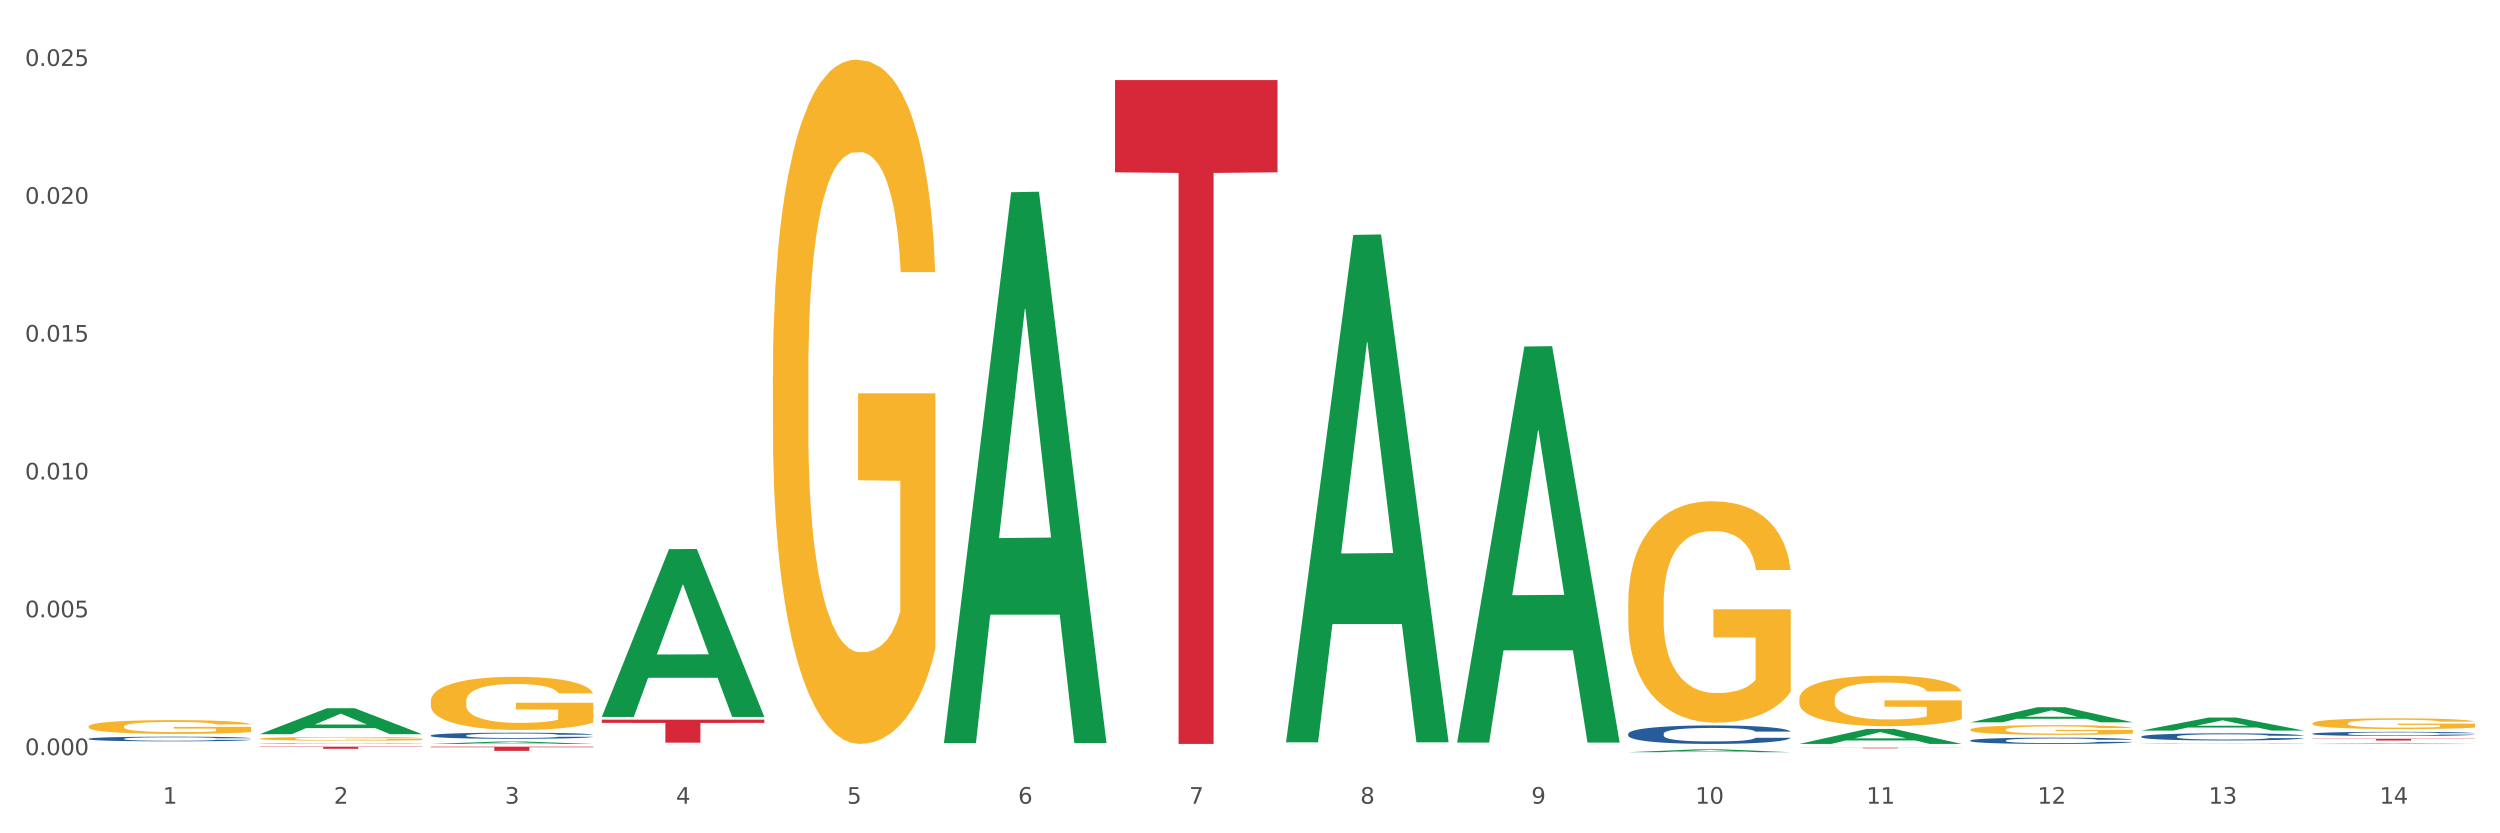 <?xml version="1.0" encoding="utf-8" standalone="no"?>
<!DOCTYPE svg PUBLIC "-//W3C//DTD SVG 1.1//EN"
  "http://www.w3.org/Graphics/SVG/1.1/DTD/svg11.dtd">
<svg xmlns:xlink="http://www.w3.org/1999/xlink" width="1080pt" height="360pt" viewBox="0 0 1080 360" xmlns="http://www.w3.org/2000/svg" version="1.1">
 <rect x="0" y="0" width="1080" height="360" fill="#333333" stroke="none"/>
 <defs>
  <style type="text/css">*{stroke-linejoin: round; stroke-linecap: butt}</style>
 </defs>
 <g id="figure_1">
  <g id="patch_1">
   <path d="M 0 360 
L 1080 360 
L 1080 0 
L 0 0 
z
" style="fill: #ffffff; stroke: #ffffff; stroke-linejoin: miter"/>
  </g>
  <g id="axes_1">
   <g id="matplotlib.axis_1">
    <g id="xtick_1">
     <g id="text_1">
      <!-- 1 -->
      <g style="fill: #4d4d4d" transform="translate(70.332 347.204) scale(0.096 -0.096)">
       <defs>
        <path id="DejaVuSans-31" d="M 794 531 
L 1825 531 
L 1825 4091 
L 703 3866 
L 703 4441 
L 1819 4666 
L 2450 4666 
L 2450 531 
L 3481 531 
L 3481 0 
L 794 0 
L 794 531 
z
" transform="scale(0.016)"/>
       </defs>
       <use xlink:href="#DejaVuSans-31"/>
      </g>
     </g>
    </g>
    <g id="xtick_2">
     <g id="text_2">
      <!-- 2 -->
      <g style="fill: #4d4d4d" transform="translate(144.233 347.204) scale(0.096 -0.096)">
       <defs>
        <path id="DejaVuSans-32" d="M 1228 531 
L 3431 531 
L 3431 0 
L 469 0 
L 469 531 
Q 828 903 1448 1529 
Q 2069 2156 2228 2338 
Q 2531 2678 2651 2914 
Q 2772 3150 2772 3378 
Q 2772 3750 2511 3984 
Q 2250 4219 1831 4219 
Q 1534 4219 1204 4116 
Q 875 4013 500 3803 
L 500 4441 
Q 881 4594 1212 4672 
Q 1544 4750 1819 4750 
Q 2544 4750 2975 4387 
Q 3406 4025 3406 3419 
Q 3406 3131 3298 2873 
Q 3191 2616 2906 2266 
Q 2828 2175 2409 1742 
Q 1991 1309 1228 531 
z
" transform="scale(0.016)"/>
       </defs>
       <use xlink:href="#DejaVuSans-32"/>
      </g>
     </g>
    </g>
    <g id="xtick_3">
     <g id="text_3">
      <!-- 3 -->
      <g style="fill: #4d4d4d" transform="translate(218.134 347.204) scale(0.096 -0.096)">
       <defs>
        <path id="DejaVuSans-33" d="M 2597 2516 
Q 3050 2419 3304 2112 
Q 3559 1806 3559 1356 
Q 3559 666 3084 287 
Q 2609 -91 1734 -91 
Q 1441 -91 1130 -33 
Q 819 25 488 141 
L 488 750 
Q 750 597 1062 519 
Q 1375 441 1716 441 
Q 2309 441 2620 675 
Q 2931 909 2931 1356 
Q 2931 1769 2642 2001 
Q 2353 2234 1838 2234 
L 1294 2234 
L 1294 2753 
L 1863 2753 
Q 2328 2753 2575 2939 
Q 2822 3125 2822 3475 
Q 2822 3834 2567 4026 
Q 2313 4219 1838 4219 
Q 1578 4219 1281 4162 
Q 984 4106 628 3988 
L 628 4550 
Q 988 4650 1302 4700 
Q 1616 4750 1894 4750 
Q 2613 4750 3031 4423 
Q 3450 4097 3450 3541 
Q 3450 3153 3228 2886 
Q 3006 2619 2597 2516 
z
" transform="scale(0.016)"/>
       </defs>
       <use xlink:href="#DejaVuSans-33"/>
      </g>
     </g>
    </g>
    <g id="xtick_4">
     <g id="text_4">
      <!-- 4 -->
      <g style="fill: #4d4d4d" transform="translate(292.034 347.204) scale(0.096 -0.096)">
       <defs>
        <path id="DejaVuSans-34" d="M 2419 4116 
L 825 1625 
L 2419 1625 
L 2419 4116 
z
M 2253 4666 
L 3047 4666 
L 3047 1625 
L 3713 1625 
L 3713 1100 
L 3047 1100 
L 3047 0 
L 2419 0 
L 2419 1100 
L 313 1100 
L 313 1709 
L 2253 4666 
z
" transform="scale(0.016)"/>
       </defs>
       <use xlink:href="#DejaVuSans-34"/>
      </g>
     </g>
    </g>
    <g id="xtick_5">
     <g id="text_5">
      <!-- 5 -->
      <g style="fill: #4d4d4d" transform="translate(365.935 347.204) scale(0.096 -0.096)">
       <defs>
        <path id="DejaVuSans-35" d="M 691 4666 
L 3169 4666 
L 3169 4134 
L 1269 4134 
L 1269 2991 
Q 1406 3038 1543 3061 
Q 1681 3084 1819 3084 
Q 2600 3084 3056 2656 
Q 3513 2228 3513 1497 
Q 3513 744 3044 326 
Q 2575 -91 1722 -91 
Q 1428 -91 1123 -41 
Q 819 9 494 109 
L 494 744 
Q 775 591 1075 516 
Q 1375 441 1709 441 
Q 2250 441 2565 725 
Q 2881 1009 2881 1497 
Q 2881 1984 2565 2268 
Q 2250 2553 1709 2553 
Q 1456 2553 1204 2497 
Q 953 2441 691 2322 
L 691 4666 
z
" transform="scale(0.016)"/>
       </defs>
       <use xlink:href="#DejaVuSans-35"/>
      </g>
     </g>
    </g>
    <g id="xtick_6">
     <g id="text_6">
      <!-- 6 -->
      <g style="fill: #4d4d4d" transform="translate(439.836 347.204) scale(0.096 -0.096)">
       <defs>
        <path id="DejaVuSans-36" d="M 2113 2584 
Q 1688 2584 1439 2293 
Q 1191 2003 1191 1497 
Q 1191 994 1439 701 
Q 1688 409 2113 409 
Q 2538 409 2786 701 
Q 3034 994 3034 1497 
Q 3034 2003 2786 2293 
Q 2538 2584 2113 2584 
z
M 3366 4563 
L 3366 3988 
Q 3128 4100 2886 4159 
Q 2644 4219 2406 4219 
Q 1781 4219 1451 3797 
Q 1122 3375 1075 2522 
Q 1259 2794 1537 2939 
Q 1816 3084 2150 3084 
Q 2853 3084 3261 2657 
Q 3669 2231 3669 1497 
Q 3669 778 3244 343 
Q 2819 -91 2113 -91 
Q 1303 -91 875 529 
Q 447 1150 447 2328 
Q 447 3434 972 4092 
Q 1497 4750 2381 4750 
Q 2619 4750 2861 4703 
Q 3103 4656 3366 4563 
z
" transform="scale(0.016)"/>
       </defs>
       <use xlink:href="#DejaVuSans-36"/>
      </g>
     </g>
    </g>
    <g id="xtick_7">
     <g id="text_7">
      <!-- 7 -->
      <g style="fill: #4d4d4d" transform="translate(513.737 347.204) scale(0.096 -0.096)">
       <defs>
        <path id="DejaVuSans-37" d="M 525 4666 
L 3525 4666 
L 3525 4397 
L 1831 0 
L 1172 0 
L 2766 4134 
L 525 4134 
L 525 4666 
z
" transform="scale(0.016)"/>
       </defs>
       <use xlink:href="#DejaVuSans-37"/>
      </g>
     </g>
    </g>
    <g id="xtick_8">
     <g id="text_8">
      <!-- 8 -->
      <g style="fill: #4d4d4d" transform="translate(587.638 347.204) scale(0.096 -0.096)">
       <defs>
        <path id="DejaVuSans-38" d="M 2034 2216 
Q 1584 2216 1326 1975 
Q 1069 1734 1069 1313 
Q 1069 891 1326 650 
Q 1584 409 2034 409 
Q 2484 409 2743 651 
Q 3003 894 3003 1313 
Q 3003 1734 2745 1975 
Q 2488 2216 2034 2216 
z
M 1403 2484 
Q 997 2584 770 2862 
Q 544 3141 544 3541 
Q 544 4100 942 4425 
Q 1341 4750 2034 4750 
Q 2731 4750 3128 4425 
Q 3525 4100 3525 3541 
Q 3525 3141 3298 2862 
Q 3072 2584 2669 2484 
Q 3125 2378 3379 2068 
Q 3634 1759 3634 1313 
Q 3634 634 3220 271 
Q 2806 -91 2034 -91 
Q 1263 -91 848 271 
Q 434 634 434 1313 
Q 434 1759 690 2068 
Q 947 2378 1403 2484 
z
M 1172 3481 
Q 1172 3119 1398 2916 
Q 1625 2713 2034 2713 
Q 2441 2713 2670 2916 
Q 2900 3119 2900 3481 
Q 2900 3844 2670 4047 
Q 2441 4250 2034 4250 
Q 1625 4250 1398 4047 
Q 1172 3844 1172 3481 
z
" transform="scale(0.016)"/>
       </defs>
       <use xlink:href="#DejaVuSans-38"/>
      </g>
     </g>
    </g>
    <g id="xtick_9">
     <g id="text_9">
      <!-- 9 -->
      <g style="fill: #4d4d4d" transform="translate(661.539 347.204) scale(0.096 -0.096)">
       <defs>
        <path id="DejaVuSans-39" d="M 703 97 
L 703 672 
Q 941 559 1184 500 
Q 1428 441 1663 441 
Q 2288 441 2617 861 
Q 2947 1281 2994 2138 
Q 2813 1869 2534 1725 
Q 2256 1581 1919 1581 
Q 1219 1581 811 2004 
Q 403 2428 403 3163 
Q 403 3881 828 4315 
Q 1253 4750 1959 4750 
Q 2769 4750 3195 4129 
Q 3622 3509 3622 2328 
Q 3622 1225 3098 567 
Q 2575 -91 1691 -91 
Q 1453 -91 1209 -44 
Q 966 3 703 97 
z
M 1959 2075 
Q 2384 2075 2632 2365 
Q 2881 2656 2881 3163 
Q 2881 3666 2632 3958 
Q 2384 4250 1959 4250 
Q 1534 4250 1286 3958 
Q 1038 3666 1038 3163 
Q 1038 2656 1286 2365 
Q 1534 2075 1959 2075 
z
" transform="scale(0.016)"/>
       </defs>
       <use xlink:href="#DejaVuSans-39"/>
      </g>
     </g>
    </g>
    <g id="xtick_10">
     <g id="text_10">
      <!-- 10 -->
      <g style="fill: #4d4d4d" transform="translate(732.386 347.204) scale(0.096 -0.096)">
       <defs>
        <path id="DejaVuSans-30" d="M 2034 4250 
Q 1547 4250 1301 3770 
Q 1056 3291 1056 2328 
Q 1056 1369 1301 889 
Q 1547 409 2034 409 
Q 2525 409 2770 889 
Q 3016 1369 3016 2328 
Q 3016 3291 2770 3770 
Q 2525 4250 2034 4250 
z
M 2034 4750 
Q 2819 4750 3233 4129 
Q 3647 3509 3647 2328 
Q 3647 1150 3233 529 
Q 2819 -91 2034 -91 
Q 1250 -91 836 529 
Q 422 1150 422 2328 
Q 422 3509 836 4129 
Q 1250 4750 2034 4750 
z
" transform="scale(0.016)"/>
       </defs>
       <use xlink:href="#DejaVuSans-31"/>
       <use xlink:href="#DejaVuSans-30" transform="translate(63.623 0)"/>
      </g>
     </g>
    </g>
    <g id="xtick_11">
     <g id="text_11">
      <!-- 11 -->
      <g style="fill: #4d4d4d" transform="translate(806.287 347.204) scale(0.096 -0.096)">
       <use xlink:href="#DejaVuSans-31"/>
       <use xlink:href="#DejaVuSans-31" transform="translate(63.623 0)"/>
      </g>
     </g>
    </g>
    <g id="xtick_12">
     <g id="text_12">
      <!-- 12 -->
      <g style="fill: #4d4d4d" transform="translate(880.187 347.204) scale(0.096 -0.096)">
       <use xlink:href="#DejaVuSans-31"/>
       <use xlink:href="#DejaVuSans-32" transform="translate(63.623 0)"/>
      </g>
     </g>
    </g>
    <g id="xtick_13">
     <g id="text_13">
      <!-- 13 -->
      <g style="fill: #4d4d4d" transform="translate(954.088 347.204) scale(0.096 -0.096)">
       <use xlink:href="#DejaVuSans-31"/>
       <use xlink:href="#DejaVuSans-33" transform="translate(63.623 0)"/>
      </g>
     </g>
    </g>
    <g id="xtick_14">
     <g id="text_14">
      <!-- 14 -->
      <g style="fill: #4d4d4d" transform="translate(1027.989 347.204) scale(0.096 -0.096)">
       <use xlink:href="#DejaVuSans-31"/>
       <use xlink:href="#DejaVuSans-34" transform="translate(63.623 0)"/>
      </g>
     </g>
    </g>
    <g id="xtick_15"/>
    <g id="xtick_16"/>
    <g id="xtick_17"/>
    <g id="xtick_18"/>
    <g id="xtick_19"/>
    <g id="xtick_20"/>
    <g id="xtick_21"/>
    <g id="xtick_22"/>
    <g id="xtick_23"/>
    <g id="xtick_24"/>
    <g id="xtick_25"/>
    <g id="xtick_26"/>
    <g id="xtick_27"/>
   </g>
   <g id="matplotlib.axis_2">
    <g id="ytick_1">
     <g id="text_15">
      <!-- 0.000 -->
      <g style="fill: #4d4d4d" transform="translate(10.8 326.212) scale(0.096 -0.096)">
       <defs>
        <path id="DejaVuSans-2e" d="M 684 794 
L 1344 794 
L 1344 0 
L 684 0 
L 684 794 
z
" transform="scale(0.016)"/>
       </defs>
       <use xlink:href="#DejaVuSans-30"/>
       <use xlink:href="#DejaVuSans-2e" transform="translate(63.623 0)"/>
       <use xlink:href="#DejaVuSans-30" transform="translate(95.41 0)"/>
       <use xlink:href="#DejaVuSans-30" transform="translate(159.033 0)"/>
       <use xlink:href="#DejaVuSans-30" transform="translate(222.656 0)"/>
      </g>
     </g>
    </g>
    <g id="ytick_2">
     <g id="text_16">
      <!-- 0.005 -->
      <g style="fill: #4d4d4d" transform="translate(10.8 266.668) scale(0.096 -0.096)">
       <use xlink:href="#DejaVuSans-30"/>
       <use xlink:href="#DejaVuSans-2e" transform="translate(63.623 0)"/>
       <use xlink:href="#DejaVuSans-30" transform="translate(95.41 0)"/>
       <use xlink:href="#DejaVuSans-30" transform="translate(159.033 0)"/>
       <use xlink:href="#DejaVuSans-35" transform="translate(222.656 0)"/>
      </g>
     </g>
    </g>
    <g id="ytick_3">
     <g id="text_17">
      <!-- 0.010 -->
      <g style="fill: #4d4d4d" transform="translate(10.8 207.124) scale(0.096 -0.096)">
       <use xlink:href="#DejaVuSans-30"/>
       <use xlink:href="#DejaVuSans-2e" transform="translate(63.623 0)"/>
       <use xlink:href="#DejaVuSans-30" transform="translate(95.41 0)"/>
       <use xlink:href="#DejaVuSans-31" transform="translate(159.033 0)"/>
       <use xlink:href="#DejaVuSans-30" transform="translate(222.656 0)"/>
      </g>
     </g>
    </g>
    <g id="ytick_4">
     <g id="text_18">
      <!-- 0.015 -->
      <g style="fill: #4d4d4d" transform="translate(10.8 147.581) scale(0.096 -0.096)">
       <use xlink:href="#DejaVuSans-30"/>
       <use xlink:href="#DejaVuSans-2e" transform="translate(63.623 0)"/>
       <use xlink:href="#DejaVuSans-30" transform="translate(95.41 0)"/>
       <use xlink:href="#DejaVuSans-31" transform="translate(159.033 0)"/>
       <use xlink:href="#DejaVuSans-35" transform="translate(222.656 0)"/>
      </g>
     </g>
    </g>
    <g id="ytick_5">
     <g id="text_19">
      <!-- 0.020 -->
      <g style="fill: #4d4d4d" transform="translate(10.8 88.037) scale(0.096 -0.096)">
       <use xlink:href="#DejaVuSans-30"/>
       <use xlink:href="#DejaVuSans-2e" transform="translate(63.623 0)"/>
       <use xlink:href="#DejaVuSans-30" transform="translate(95.41 0)"/>
       <use xlink:href="#DejaVuSans-32" transform="translate(159.033 0)"/>
       <use xlink:href="#DejaVuSans-30" transform="translate(222.656 0)"/>
      </g>
     </g>
    </g>
    <g id="ytick_6">
     <g id="text_20">
      <!-- 0.025 -->
      <g style="fill: #4d4d4d" transform="translate(10.8 28.494) scale(0.096 -0.096)">
       <use xlink:href="#DejaVuSans-30"/>
       <use xlink:href="#DejaVuSans-2e" transform="translate(63.623 0)"/>
       <use xlink:href="#DejaVuSans-30" transform="translate(95.41 0)"/>
       <use xlink:href="#DejaVuSans-32" transform="translate(159.033 0)"/>
       <use xlink:href="#DejaVuSans-35" transform="translate(222.656 0)"/>
      </g>
     </g>
    </g>
    <g id="ytick_7"/>
    <g id="ytick_8"/>
    <g id="ytick_9"/>
    <g id="ytick_10"/>
    <g id="ytick_11"/>
   </g>
   <g id="PolyCollection_1">
    <path d="M 112.184 317.154 
L 112.256 317.143 
L 141.207 305.959 
L 153.222 305.948 
L 182.39 317.175 
L 168.493 317.175 
L 162.196 314.561 
L 132.305 314.561 
L 132.088 314.603 
L 126.008 317.175 
L 112.184 317.175 
L 112.184 317.154 
L 136.068 313 
L 158.433 312.99 
L 147.359 308.341 
L 147.214 308.32 
L 147.07 308.352 
L 135.996 312.99 
L 136.068 313 
L 112.184 317.154 
z
" clip-path="url(#pea1c36cda2)" style="fill: #109648"/>
    <path d="M 186.085 321.375 
L 186.157 321.374 
L 215.108 320.348 
L 227.123 320.347 
L 256.291 321.377 
L 242.394 321.377 
L 236.097 321.137 
L 206.206 321.137 
L 205.988 321.141 
L 199.909 321.377 
L 186.085 321.377 
L 186.085 321.375 
L 209.969 320.994 
L 232.334 320.993 
L 221.26 320.567 
L 221.115 320.565 
L 220.97 320.568 
L 209.897 320.993 
L 209.969 320.994 
L 186.085 321.375 
z
" clip-path="url(#pea1c36cda2)" style="fill: #109648"/>
    <path d="M 259.986 309.585 
L 260.058 309.517 
L 289.009 237.221 
L 301.023 237.153 
L 330.191 309.722 
L 316.295 309.722 
L 309.998 292.823 
L 280.106 292.823 
L 279.889 293.095 
L 273.81 309.722 
L 259.986 309.722 
L 259.986 309.585 
L 283.87 282.738 
L 306.235 282.67 
L 295.161 252.621 
L 295.016 252.484 
L 294.871 252.689 
L 283.798 282.67 
L 283.87 282.738 
L 259.986 309.585 
z
" clip-path="url(#pea1c36cda2)" style="fill: #109648"/>
    <path d="M 407.787 320.569 
L 407.86 320.345 
L 436.811 83.036 
L 448.825 82.812 
L 477.993 321.016 
L 464.097 321.016 
L 457.8 265.547 
L 427.908 265.547 
L 427.691 266.442 
L 421.611 321.016 
L 407.787 321.016 
L 407.787 320.569 
L 431.672 232.445 
L 454.036 232.221 
L 442.963 133.584 
L 442.818 133.137 
L 442.673 133.808 
L 431.599 232.221 
L 431.672 232.445 
L 407.787 320.569 
z
" clip-path="url(#pea1c36cda2)" style="fill: #109648"/>
    <path d="M 555.589 320.28 
L 555.661 320.074 
L 584.612 101.481 
L 596.627 101.275 
L 625.795 320.692 
L 611.898 320.692 
L 605.602 269.598 
L 575.71 269.598 
L 575.493 270.422 
L 569.413 320.692 
L 555.589 320.692 
L 555.589 320.28 
L 579.473 239.106 
L 601.838 238.9 
L 590.764 148.042 
L 590.62 147.63 
L 590.475 148.248 
L 579.401 238.9 
L 579.473 239.106 
L 555.589 320.28 
z
" clip-path="url(#pea1c36cda2)" style="fill: #109648"/>
    <path d="M 629.49 320.496 
L 629.562 320.335 
L 658.513 149.703 
L 670.528 149.542 
L 699.696 320.818 
L 685.799 320.818 
L 679.502 280.934 
L 649.611 280.934 
L 649.394 281.577 
L 643.314 320.818 
L 629.49 320.818 
L 629.49 320.496 
L 653.374 257.132 
L 675.739 256.971 
L 664.665 186.049 
L 664.52 185.727 
L 664.376 186.209 
L 653.302 256.971 
L 653.374 257.132 
L 629.49 320.496 
z
" clip-path="url(#pea1c36cda2)" style="fill: #109648"/>
    <path d="M 703.391 324.947 
L 703.463 324.946 
L 732.414 323.722 
L 744.429 323.721 
L 773.597 324.95 
L 759.7 324.95 
L 753.403 324.663 
L 723.512 324.663 
L 723.294 324.668 
L 717.215 324.95 
L 703.391 324.95 
L 703.391 324.947 
L 727.275 324.493 
L 749.64 324.491 
L 738.566 323.983 
L 738.421 323.98 
L 738.277 323.984 
L 727.203 324.491 
L 727.275 324.493 
L 703.391 324.947 
z
" clip-path="url(#pea1c36cda2)" style="fill: #109648"/>
    <path d="M 777.292 321.365 
L 777.364 321.359 
L 806.315 314.913 
L 818.329 314.907 
L 847.497 321.377 
L 833.601 321.377 
L 827.304 319.87 
L 797.412 319.87 
L 797.195 319.895 
L 791.116 321.377 
L 777.292 321.377 
L 777.292 321.365 
L 801.176 318.971 
L 823.541 318.965 
L 812.467 316.286 
L 812.322 316.274 
L 812.177 316.292 
L 801.104 318.965 
L 801.176 318.971 
L 777.292 321.365 
z
" clip-path="url(#pea1c36cda2)" style="fill: #109648"/>
    <path d="M 112.184 322.564 
L 182.39 322.564 
L 182.39 322.693 
L 154.773 322.694 
L 154.773 323.493 
L 139.634 323.493 
L 139.634 322.694 
L 112.184 322.693 
L 112.184 322.565 
L 112.184 322.564 
z
" clip-path="url(#pea1c36cda2)" style="fill: #d62839"/>
    <path d="M 186.085 322.564 
L 256.291 322.564 
L 256.291 322.816 
L 228.674 322.818 
L 228.674 324.377 
L 213.535 324.377 
L 213.535 322.818 
L 186.085 322.816 
L 186.085 322.566 
L 186.085 322.564 
z
" clip-path="url(#pea1c36cda2)" style="fill: #d62839"/>
    <path d="M 925.093 321.214 
L 925.176 321.214 
L 925.176 321.204 
L 925.342 321.195 
L 926.171 321.174 
L 927.414 321.157 
L 928.326 321.148 
L 929.238 321.141 
L 930.315 321.133 
L 931.641 321.125 
L 934.045 321.114 
L 935.537 321.108 
L 937.361 321.102 
L 940.676 321.093 
L 943.08 321.088 
L 945.567 321.084 
L 949.628 321.079 
L 952.28 321.077 
L 955.099 321.075 
L 958.497 321.074 
L 961.067 321.074 
L 966.703 321.075 
L 971.51 321.077 
L 973.831 321.079 
L 976.815 321.082 
L 978.39 321.085 
L 980.96 321.089 
L 983.612 321.095 
L 985.436 321.1 
L 988.171 321.109 
L 990.243 321.119 
L 992.149 321.13 
L 993.144 321.138 
L 993.89 321.146 
L 994.553 321.154 
L 995.216 321.168 
L 980.296 321.168 
L 979.716 321.158 
L 978.805 321.149 
L 977.478 321.14 
L 976.318 321.135 
L 974.329 321.128 
L 972.505 321.123 
L 970.599 321.12 
L 968.278 321.117 
L 966.454 321.116 
L 963.885 321.115 
L 958.829 321.115 
L 955.43 321.117 
L 953.109 321.12 
L 951.617 321.122 
L 950.291 321.125 
L 948.799 321.129 
L 947.059 321.135 
L 945.815 321.14 
L 944.572 321.147 
L 943.577 321.154 
L 942.665 321.161 
L 941.92 321.17 
L 941.339 321.178 
L 940.842 321.189 
L 940.428 321.206 
L 940.428 321.244 
L 940.593 321.253 
L 941.008 321.264 
L 941.505 321.273 
L 942.334 321.283 
L 943.08 321.29 
L 944.489 321.3 
L 946.064 321.308 
L 947.307 321.313 
L 948.551 321.318 
L 950.706 321.324 
L 953.109 321.329 
L 955.182 321.332 
L 958 321.335 
L 959.906 321.336 
L 961.564 321.336 
L 965.625 321.336 
L 968.526 321.336 
L 971.759 321.334 
L 974.246 321.331 
L 976.318 321.328 
L 978.639 321.323 
L 980.131 321.318 
L 980.131 321.26 
L 961.895 321.26 
L 961.895 321.222 
L 995.299 321.222 
L 995.299 321.335 
L 993.89 321.341 
L 992.315 321.346 
L 990.657 321.351 
L 988.171 321.356 
L 985.187 321.362 
L 982.534 321.366 
L 979.716 321.369 
L 976.401 321.372 
L 972.091 321.375 
L 969.438 321.376 
L 966.123 321.377 
L 962.227 321.377 
L 958.829 321.377 
L 955.513 321.375 
L 952.032 321.373 
L 948.633 321.369 
L 946.064 321.365 
L 943.494 321.361 
L 940.759 321.355 
L 938.604 321.35 
L 936.946 321.345 
L 935.123 321.338 
L 933.133 321.33 
L 931.641 321.323 
L 930.315 321.315 
L 928.906 321.305 
L 927.912 321.296 
L 926.917 321.285 
L 926.337 321.277 
L 925.674 321.265 
L 925.176 321.247 
L 925.093 321.214 
z
" clip-path="url(#pea1c36cda2)" style="fill: #f7b32b"/>
    <path d="M 851.192 315.196 
L 851.275 315.192 
L 851.275 315.053 
L 851.441 314.933 
L 852.27 314.644 
L 853.513 314.404 
L 854.425 314.277 
L 855.337 314.173 
L 856.414 314.068 
L 857.741 313.96 
L 860.144 313.802 
L 861.636 313.721 
L 863.46 313.636 
L 866.775 313.512 
L 869.179 313.443 
L 871.666 313.385 
L 875.727 313.315 
L 878.38 313.284 
L 881.198 313.261 
L 884.596 313.246 
L 887.166 313.242 
L 892.802 313.254 
L 897.61 313.288 
L 899.93 313.315 
L 902.914 313.362 
L 904.489 313.393 
L 907.059 313.454 
L 909.711 313.535 
L 911.535 313.605 
L 914.27 313.736 
L 916.342 313.868 
L 918.249 314.03 
L 919.243 314.142 
L 919.989 314.246 
L 920.652 314.366 
L 921.315 314.555 
L 906.396 314.555 
L 905.815 314.42 
L 904.904 314.292 
L 903.577 314.169 
L 902.417 314.092 
L 900.428 313.995 
L 898.604 313.933 
L 896.698 313.887 
L 894.377 313.848 
L 892.553 313.829 
L 889.984 313.813 
L 884.928 313.817 
L 881.529 313.848 
L 879.208 313.887 
L 877.717 313.922 
L 876.39 313.96 
L 874.898 314.014 
L 873.158 314.095 
L 871.914 314.169 
L 870.671 314.261 
L 869.676 314.354 
L 868.765 314.462 
L 868.019 314.578 
L 867.438 314.698 
L 866.941 314.845 
L 866.527 315.088 
L 866.527 315.617 
L 866.692 315.737 
L 867.107 315.895 
L 867.604 316.015 
L 868.433 316.158 
L 869.179 316.254 
L 870.588 316.393 
L 872.163 316.509 
L 873.406 316.583 
L 874.65 316.644 
L 876.805 316.729 
L 879.208 316.799 
L 881.281 316.841 
L 884.099 316.88 
L 886.005 316.895 
L 887.663 316.903 
L 891.725 316.903 
L 894.626 316.891 
L 897.858 316.864 
L 900.345 316.83 
L 902.417 316.787 
L 904.738 316.718 
L 906.23 316.652 
L 906.23 315.845 
L 887.995 315.841 
L 887.995 315.304 
L 921.398 315.304 
L 921.398 316.88 
L 919.989 316.961 
L 918.414 317.034 
L 916.757 317.1 
L 914.27 317.181 
L 911.286 317.258 
L 908.634 317.312 
L 905.815 317.359 
L 902.5 317.401 
L 898.19 317.44 
L 895.537 317.455 
L 892.222 317.467 
L 888.326 317.471 
L 884.928 317.463 
L 881.612 317.444 
L 878.131 317.409 
L 874.733 317.359 
L 872.163 317.309 
L 869.594 317.247 
L 866.858 317.166 
L 864.703 317.088 
L 863.045 317.019 
L 861.222 316.93 
L 859.233 316.814 
L 857.741 316.71 
L 856.414 316.602 
L 855.005 316.463 
L 854.011 316.343 
L 853.016 316.192 
L 852.436 316.08 
L 851.773 315.907 
L 851.275 315.663 
L 851.192 315.196 
z
" clip-path="url(#pea1c36cda2)" style="fill: #f7b32b"/>
    <path d="M 998.994 319.138 
L 1069.2 319.138 
L 1069.2 319.245 
L 1041.583 319.246 
L 1041.583 319.91 
L 1026.444 319.91 
L 1026.444 319.246 
L 998.994 319.245 
L 998.994 319.139 
L 998.994 319.138 
z
" clip-path="url(#pea1c36cda2)" style="fill: #d62839"/>
    <path d="M 777.292 322.988 
L 847.497 322.988 
L 847.497 323.028 
L 819.881 323.028 
L 819.881 323.276 
L 804.742 323.276 
L 804.742 323.028 
L 777.292 323.028 
L 777.292 322.988 
L 777.292 322.988 
z
" clip-path="url(#pea1c36cda2)" style="fill: #d62839"/>
    <path d="M 481.688 34.591 
L 551.894 34.591 
L 551.894 74.444 
L 524.277 74.714 
L 524.277 321.377 
L 509.138 321.377 
L 509.138 74.714 
L 481.688 74.444 
L 481.688 34.86 
L 481.688 34.591 
z
" clip-path="url(#pea1c36cda2)" style="fill: #d62839"/>
    <path d="M 259.986 310.909 
L 330.191 310.909 
L 330.191 312.289 
L 302.575 312.298 
L 302.575 320.84 
L 287.436 320.84 
L 287.436 312.298 
L 259.986 312.289 
L 259.986 310.918 
L 259.986 310.909 
z
" clip-path="url(#pea1c36cda2)" style="fill: #d62839"/>
    <path d="M 851.192 319.88 
L 851.275 319.877 
L 851.275 319.808 
L 851.524 319.713 
L 852.437 319.54 
L 853.599 319.408 
L 855.591 319.254 
L 856.67 319.189 
L 858.08 319.117 
L 860.985 319.001 
L 864.304 318.901 
L 866.628 318.847 
L 868.37 318.812 
L 872.271 318.75 
L 874.511 318.723 
L 876.835 318.7 
L 878.827 318.685 
L 882.146 318.668 
L 884.802 318.66 
L 887.872 318.658 
L 890.445 318.66 
L 893.847 318.67 
L 898.826 318.7 
L 900.735 318.718 
L 903.307 318.747 
L 905.963 318.787 
L 908.121 318.827 
L 910.61 318.884 
L 913.183 318.958 
L 915.672 319.053 
L 917.415 319.14 
L 918.826 319.232 
L 920.071 319.343 
L 920.983 319.465 
L 921.398 319.567 
L 906.212 319.567 
L 905.797 319.475 
L 904.967 319.376 
L 904.137 319.309 
L 903.224 319.254 
L 901.814 319.192 
L 900.569 319.152 
L 898.494 319.105 
L 896.586 319.075 
L 895.009 319.058 
L 893.1 319.043 
L 889.034 319.028 
L 886.129 319.028 
L 884.304 319.033 
L 882.063 319.045 
L 880.154 319.063 
L 877.914 319.093 
L 876.171 319.125 
L 874.428 319.167 
L 873.433 319.197 
L 871.939 319.251 
L 870.943 319.296 
L 869.615 319.373 
L 868.868 319.428 
L 867.541 319.569 
L 866.96 319.674 
L 866.711 319.746 
L 866.545 319.825 
L 866.545 320.212 
L 867.043 320.386 
L 867.458 320.461 
L 868.122 320.545 
L 869.366 320.655 
L 871.192 320.761 
L 873.101 320.838 
L 874.677 320.885 
L 876.171 320.92 
L 877.665 320.948 
L 879.491 320.972 
L 880.984 320.987 
L 883.225 321.002 
L 885.88 321.01 
L 887.955 321.01 
L 892.187 320.997 
L 894.096 320.985 
L 895.922 320.967 
L 897.913 320.94 
L 899.49 320.91 
L 900.403 320.888 
L 901.897 320.841 
L 903.058 320.791 
L 904.054 320.734 
L 904.718 320.684 
L 905.465 320.61 
L 906.046 320.525 
L 906.212 320.481 
L 921.398 320.481 
L 921.066 320.57 
L 920.485 320.657 
L 919.324 320.774 
L 918.411 320.841 
L 917 320.923 
L 915.506 320.992 
L 913.432 321.069 
L 911.523 321.126 
L 909.531 321.176 
L 907.374 321.221 
L 903.473 321.283 
L 902.063 321.3 
L 899.075 321.33 
L 896.752 321.347 
L 893.349 321.365 
L 889.864 321.375 
L 886.212 321.377 
L 882.976 321.372 
L 879.408 321.357 
L 877.167 321.342 
L 874.677 321.32 
L 871.773 321.285 
L 869.034 321.243 
L 866.462 321.193 
L 864.055 321.136 
L 861.815 321.072 
L 858.91 320.965 
L 856.752 320.861 
L 855.176 320.764 
L 854.097 320.682 
L 853.018 320.578 
L 852.437 320.506 
L 851.524 320.332 
L 851.192 320.17 
L 851.192 319.88 
z
" clip-path="url(#pea1c36cda2)" style="fill: #255c99"/>
    <path d="M 703.391 316.978 
L 703.474 316.97 
L 703.474 316.766 
L 703.723 316.489 
L 704.636 315.978 
L 705.797 315.591 
L 707.789 315.139 
L 708.868 314.949 
L 710.279 314.738 
L 713.183 314.395 
L 716.502 314.103 
L 718.826 313.943 
L 720.569 313.84 
L 724.469 313.658 
L 726.71 313.578 
L 729.033 313.512 
L 731.025 313.468 
L 734.344 313.417 
L 737 313.395 
L 740.07 313.388 
L 742.643 313.395 
L 746.045 313.425 
L 751.024 313.512 
L 752.933 313.563 
L 755.506 313.651 
L 758.161 313.767 
L 760.319 313.884 
L 762.808 314.052 
L 765.381 314.271 
L 767.871 314.548 
L 769.613 314.803 
L 771.024 315.073 
L 772.269 315.402 
L 773.182 315.759 
L 773.597 316.058 
L 758.41 316.058 
L 757.995 315.788 
L 757.165 315.497 
L 756.336 315.3 
L 755.423 315.139 
L 754.012 314.957 
L 752.767 314.84 
L 750.693 314.701 
L 748.784 314.614 
L 747.207 314.563 
L 745.298 314.519 
L 741.232 314.475 
L 738.328 314.475 
L 736.502 314.49 
L 734.261 314.526 
L 732.353 314.577 
L 730.112 314.665 
L 728.369 314.76 
L 726.627 314.884 
L 725.631 314.971 
L 724.137 315.132 
L 723.141 315.263 
L 721.814 315.489 
L 721.067 315.65 
L 719.739 316.066 
L 719.158 316.372 
L 718.909 316.584 
L 718.743 316.817 
L 718.743 317.955 
L 719.241 318.466 
L 719.656 318.685 
L 720.32 318.933 
L 721.565 319.254 
L 723.39 319.568 
L 725.299 319.794 
L 726.876 319.933 
L 728.369 320.035 
L 729.863 320.115 
L 731.689 320.188 
L 733.183 320.232 
L 735.423 320.275 
L 738.079 320.297 
L 740.153 320.297 
L 744.386 320.261 
L 746.294 320.224 
L 748.12 320.173 
L 750.112 320.093 
L 751.688 320.005 
L 752.601 319.94 
L 754.095 319.801 
L 755.257 319.655 
L 756.253 319.487 
L 756.916 319.342 
L 757.663 319.123 
L 758.244 318.875 
L 758.41 318.743 
L 773.597 318.743 
L 773.265 319.006 
L 772.684 319.261 
L 771.522 319.604 
L 770.609 319.801 
L 769.198 320.042 
L 767.705 320.246 
L 765.63 320.472 
L 763.721 320.64 
L 761.73 320.786 
L 759.572 320.917 
L 755.672 321.1 
L 754.261 321.151 
L 751.273 321.238 
L 748.95 321.29 
L 745.547 321.341 
L 742.062 321.37 
L 738.411 321.377 
L 735.174 321.363 
L 731.606 321.319 
L 729.365 321.275 
L 726.876 321.209 
L 723.971 321.107 
L 721.233 320.983 
L 718.66 320.837 
L 716.254 320.669 
L 714.013 320.48 
L 711.108 320.166 
L 708.951 319.86 
L 707.374 319.575 
L 706.295 319.334 
L 705.216 319.028 
L 704.636 318.816 
L 703.723 318.306 
L 703.391 317.831 
L 703.391 316.978 
z
" clip-path="url(#pea1c36cda2)" style="fill: #255c99"/>
    <path d="M 186.085 317.708 
L 186.168 317.705 
L 186.168 317.638 
L 186.417 317.547 
L 187.33 317.378 
L 188.491 317.25 
L 190.483 317.101 
L 191.562 317.039 
L 192.973 316.969 
L 195.877 316.856 
L 199.196 316.759 
L 201.52 316.706 
L 203.263 316.673 
L 207.163 316.612 
L 209.404 316.586 
L 211.727 316.564 
L 213.719 316.55 
L 217.038 316.533 
L 219.694 316.526 
L 222.764 316.523 
L 225.337 316.526 
L 228.739 316.535 
L 233.718 316.564 
L 235.627 316.581 
L 238.2 316.61 
L 240.855 316.648 
L 243.013 316.687 
L 245.502 316.742 
L 248.075 316.815 
L 250.565 316.906 
L 252.307 316.99 
L 253.718 317.079 
L 254.963 317.188 
L 255.876 317.306 
L 256.291 317.405 
L 241.104 317.405 
L 240.689 317.315 
L 239.859 317.219 
L 239.03 317.154 
L 238.117 317.101 
L 236.706 317.041 
L 235.461 317.002 
L 233.387 316.957 
L 231.478 316.928 
L 229.901 316.911 
L 227.992 316.896 
L 223.926 316.882 
L 221.022 316.882 
L 219.196 316.887 
L 216.955 316.899 
L 215.047 316.916 
L 212.806 316.945 
L 211.063 316.976 
L 209.321 317.017 
L 208.325 317.046 
L 206.831 317.099 
L 205.835 317.142 
L 204.508 317.217 
L 203.761 317.27 
L 202.433 317.407 
L 201.852 317.508 
L 201.603 317.578 
L 201.437 317.655 
L 201.437 318.031 
L 201.935 318.199 
L 202.35 318.271 
L 203.014 318.353 
L 204.259 318.459 
L 206.084 318.563 
L 207.993 318.637 
L 209.57 318.683 
L 211.063 318.717 
L 212.557 318.743 
L 214.383 318.767 
L 215.877 318.782 
L 218.117 318.796 
L 220.773 318.803 
L 222.847 318.803 
L 227.08 318.791 
L 228.988 318.779 
L 230.814 318.762 
L 232.806 318.736 
L 234.382 318.707 
L 235.295 318.685 
L 236.789 318.64 
L 237.951 318.592 
L 238.947 318.536 
L 239.61 318.488 
L 240.357 318.416 
L 240.938 318.334 
L 241.104 318.291 
L 256.291 318.291 
L 255.959 318.377 
L 255.378 318.462 
L 254.216 318.575 
L 253.303 318.64 
L 251.892 318.719 
L 250.399 318.787 
L 248.324 318.861 
L 246.415 318.917 
L 244.424 318.965 
L 242.266 319.008 
L 238.366 319.068 
L 236.955 319.085 
L 233.967 319.114 
L 231.644 319.131 
L 228.241 319.148 
L 224.756 319.157 
L 221.105 319.16 
L 217.868 319.155 
L 214.3 319.141 
L 212.059 319.126 
L 209.57 319.104 
L 206.665 319.071 
L 203.927 319.03 
L 201.354 318.982 
L 198.947 318.926 
L 196.707 318.864 
L 193.802 318.76 
L 191.645 318.659 
L 190.068 318.565 
L 188.989 318.486 
L 187.91 318.384 
L 187.33 318.315 
L 186.417 318.146 
L 186.085 317.99 
L 186.085 317.708 
z
" clip-path="url(#pea1c36cda2)" style="fill: #255c99"/>
    <path d="M 112.184 321.257 
L 112.267 321.257 
L 112.267 321.251 
L 112.516 321.243 
L 113.429 321.229 
L 114.59 321.219 
L 116.582 321.206 
L 117.661 321.201 
L 119.072 321.195 
L 121.976 321.186 
L 125.296 321.178 
L 127.619 321.174 
L 129.362 321.171 
L 133.262 321.166 
L 135.503 321.164 
L 137.826 321.162 
L 139.818 321.161 
L 143.137 321.159 
L 145.793 321.159 
L 148.863 321.158 
L 151.436 321.159 
L 154.838 321.159 
L 159.818 321.162 
L 161.726 321.163 
L 164.299 321.166 
L 166.954 321.169 
L 169.112 321.172 
L 171.602 321.177 
L 174.174 321.183 
L 176.664 321.19 
L 178.406 321.197 
L 179.817 321.205 
L 181.062 321.214 
L 181.975 321.223 
L 182.39 321.232 
L 167.203 321.232 
L 166.788 321.224 
L 165.959 321.216 
L 165.129 321.211 
L 164.216 321.206 
L 162.805 321.201 
L 161.56 321.198 
L 159.486 321.194 
L 157.577 321.192 
L 156 321.191 
L 154.092 321.189 
L 150.025 321.188 
L 147.121 321.188 
L 145.295 321.189 
L 143.055 321.19 
L 141.146 321.191 
L 138.905 321.193 
L 137.163 321.196 
L 135.42 321.199 
L 134.424 321.202 
L 132.93 321.206 
L 131.934 321.21 
L 130.607 321.216 
L 129.86 321.22 
L 128.532 321.232 
L 127.951 321.24 
L 127.702 321.246 
L 127.536 321.252 
L 127.536 321.283 
L 128.034 321.297 
L 128.449 321.303 
L 129.113 321.31 
L 130.358 321.319 
L 132.183 321.328 
L 134.092 321.334 
L 135.669 321.338 
L 137.163 321.34 
L 138.656 321.343 
L 140.482 321.345 
L 141.976 321.346 
L 144.216 321.347 
L 146.872 321.348 
L 148.946 321.348 
L 153.179 321.347 
L 155.087 321.346 
L 156.913 321.344 
L 158.905 321.342 
L 160.481 321.34 
L 161.394 321.338 
L 162.888 321.334 
L 164.05 321.33 
L 165.046 321.325 
L 165.71 321.321 
L 166.456 321.315 
L 167.037 321.309 
L 167.203 321.305 
L 182.39 321.305 
L 182.058 321.312 
L 181.477 321.319 
L 180.315 321.329 
L 179.402 321.334 
L 177.991 321.341 
L 176.498 321.346 
L 174.423 321.352 
L 172.514 321.357 
L 170.523 321.361 
L 168.365 321.365 
L 164.465 321.37 
L 163.054 321.371 
L 160.067 321.373 
L 157.743 321.375 
L 154.341 321.376 
L 150.855 321.377 
L 147.204 321.377 
L 143.967 321.377 
L 140.399 321.376 
L 138.158 321.374 
L 135.669 321.373 
L 132.764 321.37 
L 130.026 321.366 
L 127.453 321.362 
L 125.047 321.358 
L 122.806 321.353 
L 119.902 321.344 
L 117.744 321.336 
L 116.167 321.328 
L 115.088 321.321 
L 114.01 321.313 
L 113.429 321.307 
L 112.516 321.293 
L 112.184 321.28 
L 112.184 321.257 
z
" clip-path="url(#pea1c36cda2)" style="fill: #255c99"/>
    <path d="M 998.994 312.467 
L 999.077 312.462 
L 999.077 312.31 
L 999.243 312.179 
L 1000.072 311.861 
L 1001.315 311.599 
L 1002.227 311.459 
L 1003.139 311.345 
L 1004.216 311.23 
L 1005.542 311.112 
L 1007.946 310.938 
L 1009.438 310.849 
L 1011.262 310.756 
L 1014.577 310.621 
L 1016.981 310.544 
L 1019.467 310.481 
L 1023.529 310.405 
L 1026.181 310.371 
L 1029 310.345 
L 1032.398 310.328 
L 1034.967 310.324 
L 1040.604 310.337 
L 1045.411 310.375 
L 1047.732 310.405 
L 1050.716 310.455 
L 1052.291 310.489 
L 1054.86 310.557 
L 1057.513 310.646 
L 1059.336 310.722 
L 1062.072 310.866 
L 1064.144 311.01 
L 1066.05 311.188 
L 1067.045 311.311 
L 1067.791 311.425 
L 1068.454 311.556 
L 1069.117 311.764 
L 1054.197 311.764 
L 1053.617 311.616 
L 1052.705 311.476 
L 1051.379 311.34 
L 1050.219 311.256 
L 1048.229 311.15 
L 1046.406 311.082 
L 1044.499 311.031 
L 1042.179 310.989 
L 1040.355 310.968 
L 1037.786 310.951 
L 1032.729 310.955 
L 1029.331 310.989 
L 1027.01 311.031 
L 1025.518 311.069 
L 1024.192 311.112 
L 1022.7 311.171 
L 1020.959 311.26 
L 1019.716 311.34 
L 1018.473 311.442 
L 1017.478 311.544 
L 1016.566 311.662 
L 1015.82 311.789 
L 1015.24 311.92 
L 1014.743 312.081 
L 1014.328 312.348 
L 1014.328 312.928 
L 1014.494 313.059 
L 1014.909 313.233 
L 1015.406 313.364 
L 1016.235 313.521 
L 1016.981 313.627 
L 1018.39 313.779 
L 1019.965 313.906 
L 1021.208 313.987 
L 1022.451 314.055 
L 1024.606 314.148 
L 1027.01 314.224 
L 1029.082 314.27 
L 1031.901 314.313 
L 1033.807 314.33 
L 1035.465 314.338 
L 1039.526 314.338 
L 1042.427 314.326 
L 1045.66 314.296 
L 1048.147 314.258 
L 1050.219 314.211 
L 1052.54 314.135 
L 1054.032 314.063 
L 1054.032 313.178 
L 1035.796 313.174 
L 1035.796 312.585 
L 1069.2 312.585 
L 1069.2 314.313 
L 1067.791 314.402 
L 1066.216 314.482 
L 1064.558 314.554 
L 1062.072 314.643 
L 1059.088 314.728 
L 1056.435 314.787 
L 1053.617 314.838 
L 1050.302 314.884 
L 1045.991 314.927 
L 1043.339 314.944 
L 1040.024 314.956 
L 1036.128 314.961 
L 1032.729 314.952 
L 1029.414 314.931 
L 1025.933 314.893 
L 1022.534 314.838 
L 1019.965 314.783 
L 1017.395 314.715 
L 1014.66 314.626 
L 1012.505 314.541 
L 1010.847 314.465 
L 1009.024 314.368 
L 1007.034 314.241 
L 1005.542 314.127 
L 1004.216 314.008 
L 1002.807 313.856 
L 1001.812 313.724 
L 1000.818 313.559 
L 1000.237 313.436 
L 999.574 313.246 
L 999.077 312.979 
L 998.994 312.467 
z
" clip-path="url(#pea1c36cda2)" style="fill: #f7b32b"/>
    <path d="M 38.283 319.151 
L 38.366 319.149 
L 38.366 319.098 
L 38.615 319.028 
L 39.528 318.899 
L 40.69 318.801 
L 42.681 318.687 
L 43.76 318.639 
L 45.171 318.585 
L 48.075 318.499 
L 51.395 318.425 
L 53.718 318.384 
L 55.461 318.359 
L 59.361 318.313 
L 61.602 318.292 
L 63.926 318.276 
L 65.917 318.265 
L 69.237 318.252 
L 71.892 318.246 
L 74.963 318.244 
L 77.535 318.246 
L 80.938 318.254 
L 85.917 318.276 
L 87.825 318.289 
L 90.398 318.311 
L 93.053 318.34 
L 95.211 318.37 
L 97.701 318.412 
L 100.273 318.467 
L 102.763 318.537 
L 104.506 318.602 
L 105.916 318.67 
L 107.161 318.753 
L 108.074 318.843 
L 108.489 318.919 
L 93.302 318.919 
L 92.888 318.851 
L 92.058 318.777 
L 91.228 318.727 
L 90.315 318.687 
L 88.904 318.641 
L 87.659 318.611 
L 85.585 318.576 
L 83.676 318.554 
L 82.099 318.541 
L 80.191 318.53 
L 76.124 318.519 
L 73.22 318.519 
L 71.394 318.523 
L 69.154 318.532 
L 67.245 318.545 
L 65.004 318.567 
L 63.262 318.591 
L 61.519 318.622 
L 60.523 318.644 
L 59.029 318.685 
L 58.034 318.718 
L 56.706 318.775 
L 55.959 318.816 
L 54.631 318.921 
L 54.05 318.998 
L 53.801 319.052 
L 53.635 319.111 
L 53.635 319.398 
L 54.133 319.527 
L 54.548 319.582 
L 55.212 319.645 
L 56.457 319.726 
L 58.283 319.805 
L 60.191 319.862 
L 61.768 319.897 
L 63.262 319.923 
L 64.755 319.943 
L 66.581 319.962 
L 68.075 319.973 
L 70.315 319.984 
L 72.971 319.99 
L 75.046 319.99 
L 79.278 319.98 
L 81.187 319.971 
L 83.012 319.958 
L 85.004 319.938 
L 86.581 319.916 
L 87.493 319.899 
L 88.987 319.864 
L 90.149 319.827 
L 91.145 319.785 
L 91.809 319.748 
L 92.556 319.693 
L 93.136 319.63 
L 93.302 319.597 
L 108.489 319.597 
L 108.157 319.663 
L 107.576 319.728 
L 106.414 319.814 
L 105.501 319.864 
L 104.091 319.925 
L 102.597 319.977 
L 100.522 320.034 
L 98.614 320.076 
L 96.622 320.113 
L 94.464 320.146 
L 90.564 320.192 
L 89.153 320.205 
L 86.166 320.227 
L 83.842 320.24 
L 80.44 320.253 
L 76.954 320.26 
L 73.303 320.262 
L 70.066 320.259 
L 66.498 320.248 
L 64.257 320.237 
L 61.768 320.22 
L 58.863 320.194 
L 56.125 320.163 
L 53.552 320.126 
L 51.146 320.084 
L 48.905 320.036 
L 46.001 319.956 
L 43.843 319.879 
L 42.266 319.807 
L 41.187 319.746 
L 40.109 319.669 
L 39.528 319.615 
L 38.615 319.486 
L 38.283 319.367 
L 38.283 319.151 
z
" clip-path="url(#pea1c36cda2)" style="fill: #255c99"/>
    <path d="M 925.093 315.598 
L 925.166 315.592 
L 954.117 309.985 
L 966.131 309.979 
L 995.299 315.608 
L 981.403 315.608 
L 975.106 314.297 
L 945.214 314.297 
L 944.997 314.319 
L 938.917 315.608 
L 925.093 315.608 
L 925.093 315.598 
L 948.978 313.515 
L 971.342 313.51 
L 960.269 311.179 
L 960.124 311.169 
L 959.979 311.185 
L 948.905 313.51 
L 948.978 313.515 
L 925.093 315.598 
z
" clip-path="url(#pea1c36cda2)" style="fill: #109648"/>
    <path d="M 851.192 312.042 
L 851.265 312.036 
L 880.216 305.519 
L 892.23 305.513 
L 921.398 312.055 
L 907.502 312.055 
L 901.205 310.531 
L 871.313 310.531 
L 871.096 310.556 
L 865.016 312.055 
L 851.192 312.055 
L 851.192 312.042 
L 875.077 309.622 
L 897.441 309.616 
L 886.368 306.908 
L 886.223 306.895 
L 886.078 306.914 
L 875.005 309.616 
L 875.077 309.622 
L 851.192 312.042 
z
" clip-path="url(#pea1c36cda2)" style="fill: #109648"/>
    <path d="M 38.283 313.85 
L 38.366 313.845 
L 38.366 313.649 
L 38.532 313.48 
L 39.361 313.072 
L 40.604 312.734 
L 41.516 312.555 
L 42.427 312.408 
L 43.505 312.261 
L 44.831 312.108 
L 47.235 311.885 
L 48.727 311.771 
L 50.55 311.651 
L 53.866 311.477 
L 56.27 311.379 
L 58.756 311.297 
L 62.818 311.199 
L 65.47 311.155 
L 68.288 311.123 
L 71.687 311.101 
L 74.256 311.096 
L 79.893 311.112 
L 84.7 311.161 
L 87.021 311.199 
L 90.005 311.264 
L 91.58 311.308 
L 94.149 311.395 
L 96.802 311.509 
L 98.625 311.607 
L 101.36 311.792 
L 103.433 311.978 
L 105.339 312.206 
L 106.334 312.364 
L 107.08 312.511 
L 107.743 312.68 
L 108.406 312.947 
L 93.486 312.947 
L 92.906 312.756 
L 91.994 312.576 
L 90.668 312.402 
L 89.508 312.293 
L 87.518 312.157 
L 85.695 312.07 
L 83.788 312.005 
L 81.467 311.95 
L 79.644 311.923 
L 77.074 311.901 
L 72.018 311.907 
L 68.62 311.95 
L 66.299 312.005 
L 64.807 312.054 
L 63.481 312.108 
L 61.989 312.184 
L 60.248 312.299 
L 59.005 312.402 
L 57.762 312.533 
L 56.767 312.664 
L 55.855 312.816 
L 55.109 312.979 
L 54.529 313.148 
L 54.032 313.355 
L 53.617 313.698 
L 53.617 314.444 
L 53.783 314.613 
L 54.197 314.836 
L 54.695 315.005 
L 55.524 315.206 
L 56.27 315.342 
L 57.679 315.538 
L 59.254 315.702 
L 60.497 315.805 
L 61.74 315.892 
L 63.895 316.012 
L 66.299 316.11 
L 68.371 316.17 
L 71.189 316.224 
L 73.096 316.246 
L 74.754 316.257 
L 78.815 316.257 
L 81.716 316.241 
L 84.949 316.202 
L 87.435 316.153 
L 89.508 316.094 
L 91.828 315.996 
L 93.32 315.903 
L 93.32 314.765 
L 75.085 314.76 
L 75.085 314.003 
L 108.489 314.003 
L 108.489 316.224 
L 107.08 316.339 
L 105.505 316.442 
L 103.847 316.535 
L 101.36 316.649 
L 98.377 316.758 
L 95.724 316.834 
L 92.906 316.899 
L 89.59 316.959 
L 85.28 317.014 
L 82.628 317.035 
L 79.312 317.052 
L 75.417 317.057 
L 72.018 317.046 
L 68.703 317.019 
L 65.221 316.97 
L 61.823 316.899 
L 59.254 316.829 
L 56.684 316.741 
L 53.949 316.627 
L 51.794 316.518 
L 50.136 316.42 
L 48.312 316.295 
L 46.323 316.132 
L 44.831 315.985 
L 43.505 315.832 
L 42.096 315.636 
L 41.101 315.467 
L 40.107 315.255 
L 39.526 315.097 
L 38.863 314.852 
L 38.366 314.509 
L 38.283 313.85 
z
" clip-path="url(#pea1c36cda2)" style="fill: #f7b32b"/>
    <path d="M 112.184 319.106 
L 112.267 319.104 
L 112.267 319.051 
L 112.433 319.006 
L 113.261 318.896 
L 114.505 318.804 
L 115.416 318.756 
L 116.328 318.716 
L 117.406 318.677 
L 118.732 318.635 
L 121.136 318.575 
L 122.628 318.544 
L 124.451 318.512 
L 127.767 318.465 
L 130.17 318.438 
L 132.657 318.416 
L 136.719 318.39 
L 139.371 318.378 
L 142.189 318.369 
L 145.588 318.364 
L 148.157 318.362 
L 153.793 318.366 
L 158.601 318.38 
L 160.922 318.39 
L 163.906 318.408 
L 165.481 318.419 
L 168.05 318.443 
L 170.703 318.474 
L 172.526 318.5 
L 175.261 318.55 
L 177.334 318.6 
L 179.24 318.662 
L 180.235 318.704 
L 180.981 318.744 
L 181.644 318.79 
L 182.307 318.862 
L 167.387 318.862 
L 166.807 318.81 
L 165.895 318.762 
L 164.569 318.715 
L 163.408 318.685 
L 161.419 318.649 
L 159.596 318.625 
L 157.689 318.607 
L 155.368 318.593 
L 153.545 318.585 
L 150.975 318.58 
L 145.919 318.581 
L 142.521 318.593 
L 140.2 318.607 
L 138.708 318.621 
L 137.382 318.635 
L 135.89 318.656 
L 134.149 318.687 
L 132.906 318.715 
L 131.662 318.75 
L 130.668 318.785 
L 129.756 318.826 
L 129.01 318.871 
L 128.43 318.916 
L 127.933 318.972 
L 127.518 319.065 
L 127.518 319.266 
L 127.684 319.311 
L 128.098 319.372 
L 128.596 319.417 
L 129.424 319.472 
L 130.17 319.508 
L 131.58 319.561 
L 133.154 319.605 
L 134.398 319.633 
L 135.641 319.657 
L 137.796 319.689 
L 140.2 319.716 
L 142.272 319.732 
L 145.09 319.746 
L 146.997 319.752 
L 148.654 319.755 
L 152.716 319.755 
L 155.617 319.751 
L 158.85 319.741 
L 161.336 319.727 
L 163.408 319.711 
L 165.729 319.685 
L 167.221 319.66 
L 167.221 319.353 
L 148.986 319.351 
L 148.986 319.147 
L 182.39 319.147 
L 182.39 319.746 
L 180.981 319.777 
L 179.406 319.805 
L 177.748 319.83 
L 175.261 319.861 
L 172.277 319.89 
L 169.625 319.911 
L 166.807 319.929 
L 163.491 319.945 
L 159.181 319.959 
L 156.529 319.965 
L 153.213 319.97 
L 149.318 319.971 
L 145.919 319.968 
L 142.604 319.961 
L 139.122 319.948 
L 135.724 319.929 
L 133.154 319.91 
L 130.585 319.886 
L 127.85 319.855 
L 125.695 319.826 
L 124.037 319.799 
L 122.213 319.765 
L 120.224 319.721 
L 118.732 319.682 
L 117.406 319.641 
L 115.997 319.588 
L 115.002 319.542 
L 114.007 319.485 
L 113.427 319.442 
L 112.764 319.376 
L 112.267 319.283 
L 112.184 319.106 
z
" clip-path="url(#pea1c36cda2)" style="fill: #f7b32b"/>
    <path d="M 186.085 302.995 
L 186.168 302.974 
L 186.168 302.22 
L 186.333 301.57 
L 187.162 299.999 
L 188.406 298.7 
L 189.317 298.009 
L 190.229 297.443 
L 191.307 296.877 
L 192.633 296.29 
L 195.037 295.431 
L 196.529 294.991 
L 198.352 294.53 
L 201.668 293.86 
L 204.071 293.483 
L 206.558 293.169 
L 210.619 292.791 
L 213.272 292.624 
L 216.09 292.498 
L 219.488 292.414 
L 222.058 292.393 
L 227.694 292.456 
L 232.502 292.645 
L 234.823 292.791 
L 237.807 293.043 
L 239.381 293.21 
L 241.951 293.546 
L 244.603 293.986 
L 246.427 294.363 
L 249.162 295.075 
L 251.234 295.788 
L 253.141 296.668 
L 254.135 297.275 
L 254.881 297.841 
L 255.545 298.49 
L 256.208 299.517 
L 241.288 299.517 
L 240.708 298.784 
L 239.796 298.092 
L 238.47 297.422 
L 237.309 297.003 
L 235.32 296.479 
L 233.496 296.144 
L 231.59 295.892 
L 229.269 295.683 
L 227.446 295.578 
L 224.876 295.494 
L 219.82 295.515 
L 216.422 295.683 
L 214.101 295.892 
L 212.609 296.081 
L 211.283 296.29 
L 209.791 296.584 
L 208.05 297.024 
L 206.807 297.422 
L 205.563 297.925 
L 204.569 298.428 
L 203.657 299.014 
L 202.911 299.643 
L 202.331 300.292 
L 201.833 301.089 
L 201.419 302.409 
L 201.419 305.279 
L 201.585 305.928 
L 201.999 306.788 
L 202.496 307.437 
L 203.325 308.212 
L 204.071 308.736 
L 205.48 309.49 
L 207.055 310.119 
L 208.299 310.517 
L 209.542 310.852 
L 211.697 311.313 
L 214.101 311.69 
L 216.173 311.921 
L 218.991 312.13 
L 220.898 312.214 
L 222.555 312.256 
L 226.617 312.256 
L 229.518 312.193 
L 232.75 312.047 
L 235.237 311.858 
L 237.309 311.628 
L 239.63 311.25 
L 241.122 310.894 
L 241.122 306.515 
L 222.887 306.494 
L 222.887 303.582 
L 256.291 303.582 
L 256.291 312.13 
L 254.881 312.57 
L 253.307 312.968 
L 251.649 313.325 
L 249.162 313.765 
L 246.178 314.184 
L 243.526 314.477 
L 240.708 314.728 
L 237.392 314.959 
L 233.082 315.168 
L 230.43 315.252 
L 227.114 315.315 
L 223.218 315.336 
L 219.82 315.294 
L 216.504 315.189 
L 213.023 315.001 
L 209.625 314.728 
L 207.055 314.456 
L 204.486 314.121 
L 201.75 313.681 
L 199.595 313.262 
L 197.938 312.885 
L 196.114 312.403 
L 194.125 311.774 
L 192.633 311.208 
L 191.307 310.622 
L 189.898 309.868 
L 188.903 309.218 
L 187.908 308.401 
L 187.328 307.793 
L 186.665 306.85 
L 186.168 305.53 
L 186.085 302.995 
z
" clip-path="url(#pea1c36cda2)" style="fill: #f7b32b"/>
    <path d="M 333.886 162.365 
L 333.969 162.095 
L 333.969 152.376 
L 334.135 144.007 
L 334.964 123.759 
L 336.207 107.021 
L 337.119 98.112 
L 338.031 90.822 
L 339.108 83.533 
L 340.435 75.974 
L 342.838 64.905 
L 344.33 59.236 
L 346.154 53.296 
L 349.469 44.657 
L 351.873 39.798 
L 354.36 35.748 
L 358.421 30.889 
L 361.074 28.729 
L 363.892 27.109 
L 367.29 26.029 
L 369.86 25.759 
L 375.496 26.569 
L 380.304 28.999 
L 382.624 30.889 
L 385.608 34.129 
L 387.183 36.288 
L 389.753 40.608 
L 392.405 46.277 
L 394.229 51.137 
L 396.964 60.316 
L 399.036 69.495 
L 400.943 80.833 
L 401.937 88.663 
L 402.683 95.952 
L 403.346 104.321 
L 404.009 117.549 
L 389.09 117.549 
L 388.509 108.1 
L 387.598 99.191 
L 386.271 90.552 
L 385.111 85.153 
L 383.122 78.404 
L 381.298 74.084 
L 379.392 70.845 
L 377.071 68.145 
L 375.247 66.795 
L 372.678 65.715 
L 367.622 65.985 
L 364.223 68.145 
L 361.902 70.845 
L 360.41 73.274 
L 359.084 75.974 
L 357.592 79.754 
L 355.852 85.423 
L 354.608 90.552 
L 353.365 97.032 
L 352.37 103.511 
L 351.459 111.07 
L 350.713 119.169 
L 350.132 127.538 
L 349.635 137.797 
L 349.221 154.805 
L 349.221 191.791 
L 349.386 200.16 
L 349.801 211.229 
L 350.298 219.598 
L 351.127 229.587 
L 351.873 236.336 
L 353.282 246.055 
L 354.857 254.154 
L 356.1 259.284 
L 357.344 263.603 
L 359.499 269.543 
L 361.902 274.402 
L 363.975 277.372 
L 366.793 280.072 
L 368.699 281.152 
L 370.357 281.691 
L 374.418 281.691 
L 377.32 280.882 
L 380.552 278.992 
L 383.039 276.562 
L 385.111 273.592 
L 387.432 268.733 
L 388.924 264.143 
L 388.924 207.72 
L 370.689 207.45 
L 370.689 169.924 
L 404.092 169.924 
L 404.092 280.072 
L 402.683 285.741 
L 401.108 290.87 
L 399.451 295.46 
L 396.964 301.129 
L 393.98 306.529 
L 391.328 310.308 
L 388.509 313.548 
L 385.194 316.518 
L 380.884 319.217 
L 378.231 320.297 
L 374.916 321.107 
L 371.02 321.377 
L 367.622 320.837 
L 364.306 319.487 
L 360.825 317.058 
L 357.427 313.548 
L 354.857 310.038 
L 352.287 305.719 
L 349.552 300.049 
L 347.397 294.65 
L 345.739 289.791 
L 343.916 283.581 
L 341.927 275.482 
L 340.435 268.193 
L 339.108 260.634 
L 337.699 250.915 
L 336.705 242.546 
L 335.71 232.017 
L 335.13 224.188 
L 334.467 212.039 
L 333.969 195.031 
L 333.886 162.365 
z
" clip-path="url(#pea1c36cda2)" style="fill: #f7b32b"/>
    <path d="M 777.292 301.993 
L 777.374 301.973 
L 777.374 301.257 
L 777.54 300.639 
L 778.369 299.146 
L 779.612 297.912 
L 780.524 297.255 
L 781.436 296.717 
L 782.514 296.18 
L 783.84 295.622 
L 786.243 294.806 
L 787.735 294.388 
L 789.559 293.95 
L 792.874 293.313 
L 795.278 292.955 
L 797.765 292.656 
L 801.826 292.298 
L 804.479 292.138 
L 807.297 292.019 
L 810.695 291.939 
L 813.265 291.919 
L 818.901 291.979 
L 823.709 292.158 
L 826.03 292.298 
L 829.013 292.537 
L 830.588 292.696 
L 833.158 293.014 
L 835.81 293.432 
L 837.634 293.791 
L 840.369 294.468 
L 842.441 295.145 
L 844.348 295.981 
L 845.342 296.558 
L 846.088 297.096 
L 846.751 297.713 
L 847.415 298.688 
L 832.495 298.688 
L 831.915 297.992 
L 831.003 297.335 
L 829.677 296.697 
L 828.516 296.299 
L 826.527 295.802 
L 824.703 295.483 
L 822.797 295.244 
L 820.476 295.045 
L 818.653 294.945 
L 816.083 294.866 
L 811.027 294.886 
L 807.628 295.045 
L 805.308 295.244 
L 803.816 295.423 
L 802.489 295.622 
L 800.997 295.901 
L 799.257 296.319 
L 798.014 296.697 
L 796.77 297.175 
L 795.776 297.653 
L 794.864 298.211 
L 794.118 298.808 
L 793.538 299.425 
L 793.04 300.182 
L 792.626 301.436 
L 792.626 304.163 
L 792.792 304.78 
L 793.206 305.597 
L 793.703 306.214 
L 794.532 306.951 
L 795.278 307.448 
L 796.687 308.165 
L 798.262 308.762 
L 799.505 309.141 
L 800.749 309.459 
L 802.904 309.897 
L 805.308 310.255 
L 807.38 310.474 
L 810.198 310.673 
L 812.104 310.753 
L 813.762 310.793 
L 817.824 310.793 
L 820.725 310.733 
L 823.957 310.594 
L 826.444 310.415 
L 828.516 310.196 
L 830.837 309.837 
L 832.329 309.499 
L 832.329 305.338 
L 814.094 305.318 
L 814.094 302.551 
L 847.497 302.551 
L 847.497 310.673 
L 846.088 311.092 
L 844.513 311.47 
L 842.856 311.808 
L 840.369 312.226 
L 837.385 312.625 
L 834.733 312.903 
L 831.915 313.142 
L 828.599 313.361 
L 824.289 313.56 
L 821.636 313.64 
L 818.321 313.7 
L 814.425 313.72 
L 811.027 313.68 
L 807.711 313.58 
L 804.23 313.401 
L 800.832 313.142 
L 798.262 312.883 
L 795.693 312.565 
L 792.957 312.147 
L 790.802 311.749 
L 789.145 311.39 
L 787.321 310.932 
L 785.332 310.335 
L 783.84 309.798 
L 782.514 309.24 
L 781.104 308.523 
L 780.11 307.906 
L 779.115 307.13 
L 778.535 306.552 
L 777.872 305.656 
L 777.374 304.402 
L 777.292 301.993 
z
" clip-path="url(#pea1c36cda2)" style="fill: #f7b32b"/>
    <path d="M 703.391 260.748 
L 703.474 260.66 
L 703.474 257.515 
L 703.639 254.807 
L 704.468 248.256 
L 705.712 242.84 
L 706.623 239.957 
L 707.535 237.598 
L 708.613 235.24 
L 709.939 232.794 
L 712.343 229.212 
L 713.835 227.377 
L 715.658 225.456 
L 718.974 222.66 
L 721.377 221.088 
L 723.864 219.777 
L 727.925 218.205 
L 730.578 217.506 
L 733.396 216.982 
L 736.794 216.633 
L 739.364 216.545 
L 745 216.807 
L 749.808 217.593 
L 752.129 218.205 
L 755.113 219.253 
L 756.687 219.952 
L 759.257 221.35 
L 761.909 223.184 
L 763.733 224.757 
L 766.468 227.727 
L 768.54 230.697 
L 770.447 234.366 
L 771.441 236.899 
L 772.187 239.258 
L 772.851 241.966 
L 773.514 246.246 
L 758.594 246.246 
L 758.014 243.189 
L 757.102 240.306 
L 755.776 237.511 
L 754.615 235.764 
L 752.626 233.58 
L 750.802 232.182 
L 748.896 231.134 
L 746.575 230.26 
L 744.752 229.823 
L 742.182 229.474 
L 737.126 229.561 
L 733.728 230.26 
L 731.407 231.134 
L 729.915 231.92 
L 728.589 232.794 
L 727.097 234.017 
L 725.356 235.851 
L 724.113 237.511 
L 722.869 239.607 
L 721.875 241.704 
L 720.963 244.15 
L 720.217 246.771 
L 719.637 249.479 
L 719.139 252.798 
L 718.725 258.302 
L 718.725 270.27 
L 718.891 272.978 
L 719.305 276.559 
L 719.802 279.267 
L 720.631 282.5 
L 721.377 284.683 
L 722.786 287.828 
L 724.361 290.449 
L 725.605 292.109 
L 726.848 293.506 
L 729.003 295.428 
L 731.407 297.001 
L 733.479 297.962 
L 736.297 298.835 
L 738.204 299.185 
L 739.861 299.359 
L 743.923 299.359 
L 746.824 299.097 
L 750.056 298.486 
L 752.543 297.7 
L 754.615 296.739 
L 756.936 295.166 
L 758.428 293.681 
L 758.428 275.424 
L 740.193 275.336 
L 740.193 263.194 
L 773.597 263.194 
L 773.597 298.835 
L 772.187 300.67 
L 770.613 302.33 
L 768.955 303.815 
L 766.468 305.649 
L 763.484 307.396 
L 760.832 308.619 
L 758.014 309.667 
L 754.698 310.628 
L 750.388 311.502 
L 747.736 311.851 
L 744.42 312.113 
L 740.524 312.201 
L 737.126 312.026 
L 733.811 311.589 
L 730.329 310.803 
L 726.931 309.667 
L 724.361 308.532 
L 721.792 307.134 
L 719.057 305.3 
L 716.901 303.552 
L 715.244 301.98 
L 713.42 299.971 
L 711.431 297.35 
L 709.939 294.992 
L 708.613 292.546 
L 707.204 289.401 
L 706.209 286.693 
L 705.214 283.286 
L 704.634 280.752 
L 703.971 276.821 
L 703.474 271.318 
L 703.391 260.748 
z
" clip-path="url(#pea1c36cda2)" style="fill: #f7b32b"/>
    <path d="M 998.994 316.958 
L 999.077 316.956 
L 999.077 316.91 
L 999.326 316.848 
L 1000.239 316.732 
L 1001.401 316.645 
L 1003.392 316.543 
L 1004.471 316.5 
L 1005.882 316.452 
L 1008.786 316.375 
L 1012.106 316.309 
L 1014.43 316.273 
L 1016.172 316.25 
L 1020.073 316.209 
L 1022.313 316.191 
L 1024.637 316.176 
L 1026.628 316.166 
L 1029.948 316.154 
L 1032.603 316.15 
L 1035.674 316.148 
L 1038.246 316.15 
L 1041.649 316.156 
L 1046.628 316.176 
L 1048.537 316.187 
L 1051.109 316.207 
L 1053.765 316.234 
L 1055.922 316.26 
L 1058.412 316.298 
L 1060.984 316.347 
L 1063.474 316.41 
L 1065.217 316.467 
L 1066.627 316.528 
L 1067.872 316.602 
L 1068.785 316.683 
L 1069.2 316.751 
L 1054.014 316.751 
L 1053.599 316.69 
L 1052.769 316.624 
L 1051.939 316.579 
L 1051.026 316.543 
L 1049.615 316.502 
L 1048.371 316.476 
L 1046.296 316.444 
L 1044.387 316.425 
L 1042.811 316.413 
L 1040.902 316.403 
L 1036.836 316.393 
L 1033.931 316.393 
L 1032.105 316.397 
L 1029.865 316.405 
L 1027.956 316.416 
L 1025.716 316.436 
L 1023.973 316.457 
L 1022.23 316.485 
L 1021.234 316.505 
L 1019.741 316.541 
L 1018.745 316.571 
L 1017.417 316.622 
L 1016.67 316.658 
L 1015.342 316.752 
L 1014.761 316.821 
L 1014.512 316.869 
L 1014.347 316.922 
L 1014.347 317.179 
L 1014.844 317.294 
L 1015.259 317.343 
L 1015.923 317.399 
L 1017.168 317.472 
L 1018.994 317.542 
L 1020.902 317.594 
L 1022.479 317.625 
L 1023.973 317.648 
L 1025.467 317.666 
L 1027.292 317.682 
L 1028.786 317.692 
L 1031.027 317.702 
L 1033.682 317.707 
L 1035.757 317.707 
L 1039.989 317.699 
L 1041.898 317.691 
L 1043.723 317.679 
L 1045.715 317.661 
L 1047.292 317.641 
L 1048.205 317.626 
L 1049.698 317.595 
L 1050.86 317.562 
L 1051.856 317.524 
L 1052.52 317.491 
L 1053.267 317.442 
L 1053.848 317.386 
L 1054.014 317.356 
L 1069.2 317.356 
L 1068.868 317.416 
L 1068.287 317.473 
L 1067.125 317.551 
L 1066.213 317.595 
L 1064.802 317.65 
L 1063.308 317.696 
L 1061.233 317.747 
L 1059.325 317.785 
L 1057.333 317.817 
L 1055.175 317.847 
L 1051.275 317.888 
L 1049.864 317.9 
L 1046.877 317.92 
L 1044.553 317.931 
L 1041.151 317.943 
L 1037.665 317.949 
L 1034.014 317.951 
L 1030.778 317.948 
L 1027.209 317.938 
L 1024.969 317.928 
L 1022.479 317.913 
L 1019.575 317.89 
L 1016.836 317.862 
L 1014.264 317.829 
L 1011.857 317.791 
L 1009.616 317.748 
L 1006.712 317.678 
L 1004.554 317.608 
L 1002.977 317.544 
L 1001.899 317.49 
L 1000.82 317.421 
L 1000.239 317.373 
L 999.326 317.258 
L 998.994 317.151 
L 998.994 316.958 
z
" clip-path="url(#pea1c36cda2)" style="fill: #255c99"/>
    <path d="M 925.093 318.184 
L 925.176 318.181 
L 925.176 318.102 
L 925.425 317.995 
L 926.338 317.798 
L 927.5 317.648 
L 929.492 317.473 
L 930.57 317.4 
L 931.981 317.318 
L 934.886 317.185 
L 938.205 317.072 
L 940.529 317.01 
L 942.271 316.97 
L 946.172 316.9 
L 948.412 316.869 
L 950.736 316.843 
L 952.728 316.826 
L 956.047 316.807 
L 958.702 316.798 
L 961.773 316.795 
L 964.346 316.798 
L 967.748 316.81 
L 972.727 316.843 
L 974.636 316.863 
L 977.208 316.897 
L 979.864 316.942 
L 982.021 316.987 
L 984.511 317.052 
L 987.084 317.137 
L 989.573 317.244 
L 991.316 317.343 
L 992.727 317.447 
L 993.971 317.575 
L 994.884 317.713 
L 995.299 317.829 
L 980.113 317.829 
L 979.698 317.724 
L 978.868 317.611 
L 978.038 317.535 
L 977.125 317.473 
L 975.715 317.402 
L 974.47 317.357 
L 972.395 317.304 
L 970.486 317.27 
L 968.91 317.25 
L 967.001 317.233 
L 962.935 317.216 
L 960.03 317.216 
L 958.205 317.222 
L 955.964 317.236 
L 954.055 317.256 
L 951.815 317.289 
L 950.072 317.326 
L 948.329 317.374 
L 947.333 317.408 
L 945.84 317.47 
L 944.844 317.521 
L 943.516 317.608 
L 942.769 317.671 
L 941.441 317.831 
L 940.861 317.95 
L 940.612 318.032 
L 940.446 318.122 
L 940.446 318.563 
L 940.944 318.76 
L 941.359 318.845 
L 942.022 318.941 
L 943.267 319.065 
L 945.093 319.186 
L 947.002 319.274 
L 948.578 319.328 
L 950.072 319.367 
L 951.566 319.398 
L 953.391 319.426 
L 954.885 319.443 
L 957.126 319.46 
L 959.781 319.469 
L 961.856 319.469 
L 966.088 319.455 
L 967.997 319.44 
L 969.823 319.421 
L 971.814 319.39 
L 973.391 319.356 
L 974.304 319.33 
L 975.798 319.277 
L 976.959 319.22 
L 977.955 319.155 
L 978.619 319.099 
L 979.366 319.014 
L 979.947 318.918 
L 980.113 318.867 
L 995.299 318.867 
L 994.967 318.969 
L 994.386 319.068 
L 993.225 319.201 
L 992.312 319.277 
L 990.901 319.37 
L 989.407 319.449 
L 987.333 319.536 
L 985.424 319.601 
L 983.432 319.658 
L 981.275 319.709 
L 977.374 319.779 
L 975.963 319.799 
L 972.976 319.833 
L 970.652 319.853 
L 967.25 319.872 
L 963.765 319.884 
L 960.113 319.887 
L 956.877 319.881 
L 953.308 319.864 
L 951.068 319.847 
L 948.578 319.822 
L 945.674 319.782 
L 942.935 319.734 
L 940.363 319.678 
L 937.956 319.613 
L 935.715 319.539 
L 932.811 319.418 
L 930.653 319.299 
L 929.077 319.189 
L 927.998 319.096 
L 926.919 318.978 
L 926.338 318.896 
L 925.425 318.698 
L 925.093 318.515 
L 925.093 318.184 
z
" clip-path="url(#pea1c36cda2)" style="fill: #255c99"/>
    <path d="M 998.994 321.377 
L 999.067 321.376 
L 1028.017 321.098 
L 1040.032 321.097 
L 1069.2 321.377 
L 1055.304 321.377 
L 1049.007 321.312 
L 1019.115 321.312 
L 1018.898 321.313 
L 1012.818 321.377 
L 998.994 321.377 
L 998.994 321.377 
L 1022.879 321.273 
L 1045.243 321.273 
L 1034.169 321.157 
L 1034.025 321.156 
L 1033.88 321.157 
L 1022.806 321.273 
L 1022.879 321.273 
L 998.994 321.377 
z
" clip-path="url(#pea1c36cda2)" style="fill: #109648"/>
   </g>
  </g>
 </g>
 <defs>
  <clipPath id="pea1c36cda2">
   <rect x="38.283" y="10.8" width="1030.917" height="329.109"/>
  </clipPath>
 </defs>
</svg>
